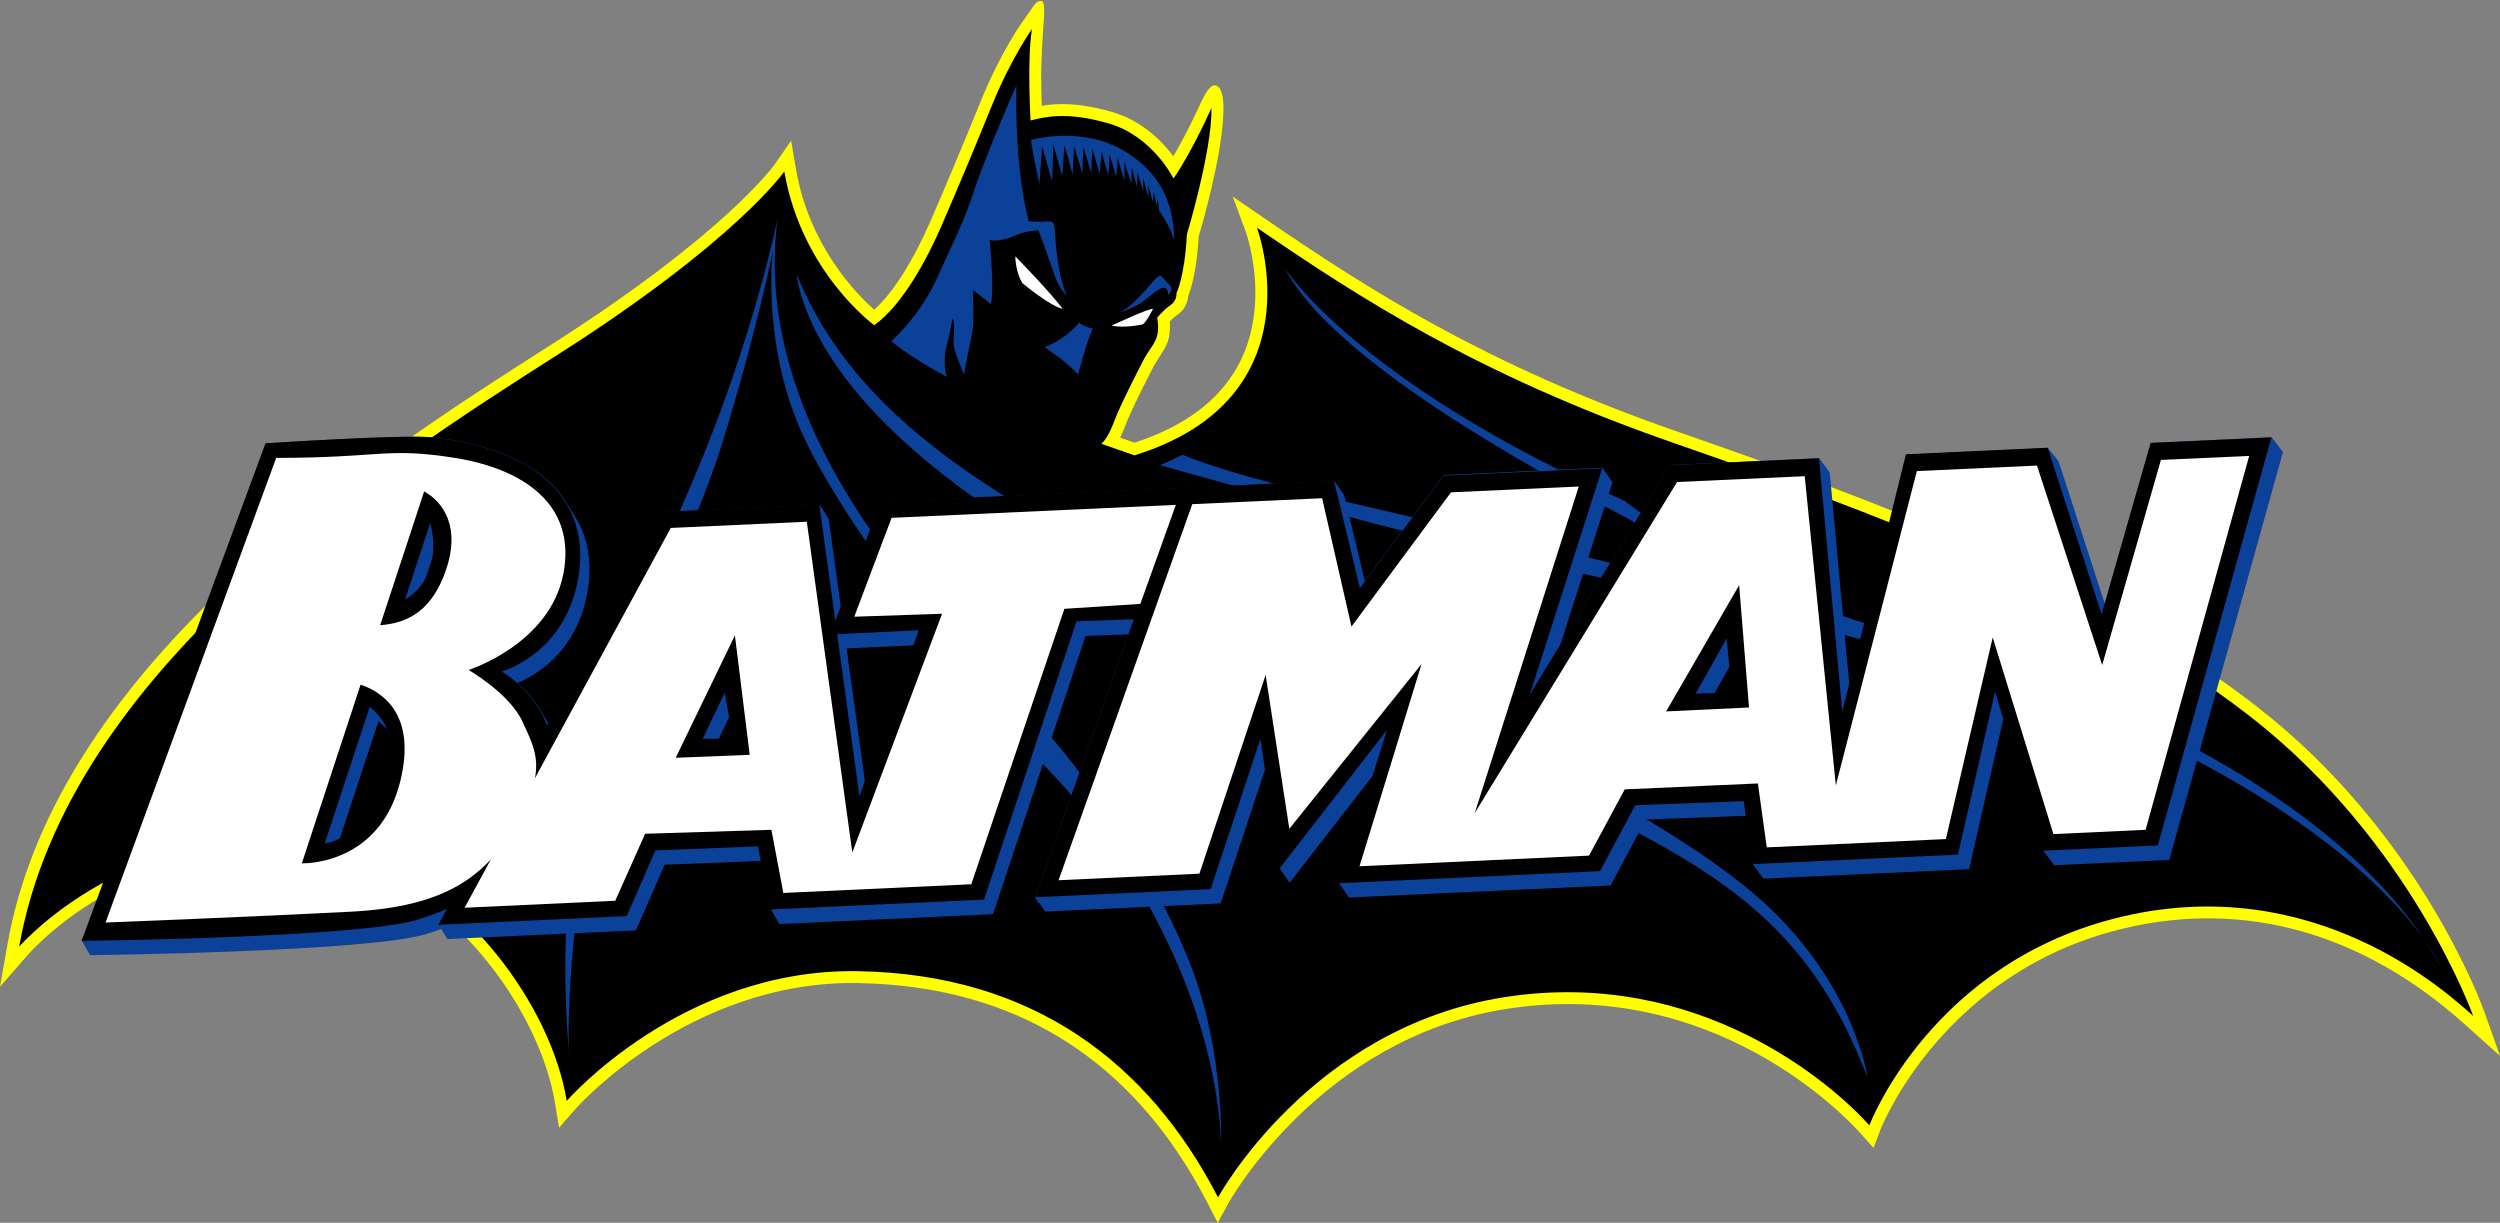 <?xml version="1.0" encoding="utf-8"?>
<!-- Generator: Adobe Illustrator 16.0.3, SVG Export Plug-In . SVG Version: 6.00 Build 0)  -->
<!DOCTYPE svg PUBLIC "-//W3C//DTD SVG 1.1//EN" "http://www.w3.org/Graphics/SVG/1.1/DTD/svg11.dtd">
<svg version="1.1" id="Capa_1" xmlns="http://www.w3.org/2000/svg" xmlns:xlink="http://www.w3.org/1999/xlink" x="0px" y="0px"
	 width="175.748px" height="85.964px" viewBox="0 0 175.748 85.964" enable-background="new 0 0 175.748 85.964"
	 xml:space="preserve">
<rect x="0" y="0" width="175.748" height="85.964" fill="#808080" stroke="none"/>
<g>
	<path fill-rule="evenodd" clip-rule="evenodd" fill="#FFFF00" d="M174.648,71.133c-0.182-0.51-4.569-12.59-15.978-21.451
		c-11.089-8.615-26.266-14.296-40.859-19.377c-13.329-4.641-21.623-9.951-28.976-14.993l-2.171-1.489l0.912,2.471
		c0.011,0.029,0.676,1.875,0.676,4.289c0,1.476-0.248,3.165-1.046,4.783c-1.304,2.644-3.817,4.576-7.455,5.755
		c-0.211-0.073-0.512-0.178-1.013-0.353c0.116-0.227,0.235-0.489,0.355-0.81c0.378-1.008,1.281-2.783,1.766-3.736l0.241-0.475
		l0.419-0.685c0.25-0.37,0.51-0.752,0.639-1.267c0.046-0.187,0.09-0.519,0.09-0.87c0-0.107-0.005-0.217-0.015-0.324
		c0.153-0.159,0.343-0.341,0.519-0.458c0.539-0.359,0.746-0.895,0.78-1.338c0.177-0.435,0.594-1.699,0.735-4.178
		c0.211-0.713,1.625-5.582,1.73-8.578c0.073-1.49-0.224-2.018-0.585-2.05c-0.357-0.033-0.724,0.639-1.006,1.243
		c0,0-0.889,1.989-1.919,3.744c-0.789-1.052-2.203-2.507-4.312-3.114c-2.387-0.688-3.908-0.613-4.937-0.433
		c-0.022-0.584-0.044-1.368-0.044-2.182c0-1.12,0.133-3.101,0.133-3.101c0.11-1.441,0.127-2.021-0.102-2.078
		c-0.267-0.066-0.44,0.147-0.76,0.614c-0.11,0.161-0.593,0.849-0.593,0.849c-0.063,0.086-1.54,2.161-2.922,5.563
		c-1.168,2.875-2.313,5.608-3.5,8.357c-1.238,2.866-2.666,5.113-3.992,6.313c-1.26-1.113-4.576-4.488-5.498-9.866l-0.345-2.014
		l-1.168,1.68c-0.033,0.047-3.46,4.859-15.665,12.635C26.647,31.942,4.058,46.333,0.522,66.405L0,69.366l1.978-2.266
		c0.37-0.424,9.218-10.326,23.335-6.029c6.925,2.107,12.675,10.209,13.701,16.454l0.288,1.754l1.169-1.34
		c0.079-0.09,8.012-9.023,19.817-8.83c11.123,0.183,19.397,5.381,24.595,15.45l0.724,1.404l0.756-1.388
		c0.063-0.116,6.465-11.617,19.551-13.652c14.564-2.267,23.863,7.611,24.875,8.745l0.919,1.028l0.489-1.289
		c0.043-0.111,4.382-11.174,17.235-14.17c8.449-1.969,16.682,0.363,23.809,6.745l2.507,2.245L174.648,71.133L174.648,71.133z"/>
	<path fill-rule="evenodd" clip-rule="evenodd" d="M55.136,12.052c0,0-3.342,4.863-15.904,12.865
		C26.671,32.919,4.791,47,1.347,66.551c0,0,9.375-10.796,24.21-6.281c6.99,2.127,13.169,10.333,14.283,17.12
		c0,0,8.104-9.32,20.462-9.117c12.358,0.203,20.463,6.482,25.325,15.904c0,0,6.483-11.954,20.159-14.081
		c13.675-2.127,23.096,6.18,25.628,9.016c0,0,4.356-11.548,17.829-14.688c13.473-3.14,22.69,5.268,24.616,6.99
		c0,0-4.355-12.257-15.702-21.07c-11.345-8.813-26.946-14.486-40.621-19.247c-13.675-4.761-22.083-10.23-29.174-15.093
		c0,0,4.457,11.954-8.611,16.005l-2.33-0.811c0,0,0.417-0.277,0.888-1.533c0.471-1.256,1.675-3.559,2.042-4.292
		s0.837-1.151,0.995-1.779c0.157-0.628,0-1.256,0-1.256s0.471-0.576,0.942-0.89c0.471-0.314,0.418-0.837,0.418-0.837
		s0.576-1.151,0.733-4.135c0,0,1.78-5.914,1.727-8.897c0,0-1.309,2.983-2.669,4.972c0,0-1.465-2.983-4.553-3.873
		c-3.088-0.89-4.605-0.419-5.495-0.209c0,0-0.262-4.396,0.104-6.438c0,0-1.465,2.041-2.826,5.391s-2.512,6.071-3.507,8.374
		c-0.994,2.303-2.721,5.6-4.763,7.065C61.457,22.86,56.352,19.143,55.136,12.052L55.136,12.052z"/>
	<path fill-rule="evenodd" clip-rule="evenodd" fill="#FFFFFF" d="M74.699,21.709c0,0-0.628-0.916-3.324-3.689
		c0,0,0,1.073,0.498,1.884C71.873,19.903,73.861,21.552,74.699,21.709L74.699,21.709z"/>
	<path fill-rule="evenodd" clip-rule="evenodd" fill="#FFFFFF" d="M78.153,22.887c0,0,2.564-1.204,2.905-1.178
		c0,0-0.445,0.916-0.733,1.099C80.325,22.808,78.99,23.096,78.153,22.887L78.153,22.887z"/>
	<path fill-rule="evenodd" clip-rule="evenodd" fill="#0C419A" d="M75.798,26.315c0,0,0.497-2.015,1.021-3.219
		c0,0-0.681-0.131-0.968-0.418c0,0-0.733,1.046-2.408,1.727C73.442,24.405,74.908,25.373,75.798,26.315L75.798,26.315z"/>
	<path fill-rule="evenodd" clip-rule="evenodd" fill="#0C419A" d="M78.467,22.023c0,0,1.256-0.288,2.067-0.969
		c0.812-0.68,1.23-0.942,1.413-0.785c0.183,0.157,0.209,0.445,0.104,0.524c0,0,0.367-0.288,0.288-0.55s-0.393-0.445-0.523-0.628
		s-0.235-0.393-0.628,0.026C80.796,20.061,79.409,21.866,78.467,22.023L78.467,22.023z"/>
	<path fill-rule="evenodd" clip-rule="evenodd" fill="#0C419A" d="M67.79,26.367c0,0-0.759-1.701-0.759-2.224
		c0-0.524,0.13-1.57-0.079-1.753c0,0-0.104,0.654-0.235,1.229c-0.131,0.576-0.262,0.969-0.288,1.309
		c-0.026,0.34-0.052,1.151,0.157,1.57c0,0-2.225-1.125-3.925-2.512c0,0,2.041-1.806,3.219-4.449
		c1.177-2.643,1.806-3.742,2.538-5.967c0.732-2.224,2.539-6.49,3.036-7.563c0,0-0.209,5.365,0.864,9.552
		c0,0,0.418,0.052,0.994,0.026c0.576-0.026,0.785-0.131,0.837,0.576c0.052,0.706,0.184,3.192,0.837,4.605
		c0,0-0.523-0.393-0.942-1.675c-0.419-1.282-1.047-2.905-1.047-2.905s-0.89,0.053-1.492,0.314c-0.602,0.262-1.387,0.523-1.937,0.366
		c0,0,0.367,3.611,0.079,4.501c0,0-1.021-0.837-1.256-0.968c0,0,0.079,2.015,0,2.669C68.313,23.724,67.737,26.158,67.79,26.367
		L67.79,26.367z"/>
	<path fill-rule="evenodd" clip-rule="evenodd" fill="#0C419A" d="M73.259,10.273l0.687,2.417c0.007-0.002,0.015-0.004,0.022-0.007
		l0.076-2.541l0.628,2.224l0.157-2.172l0.575,2.067l0.105-1.989l0.576,1.91l0.079-1.858l0.549,1.858l0.079-1.727l0.523,1.78
		l0.104-1.597l0.498,1.675l0.079-1.465l0.471,1.57l0.105-1.308l0.471,1.623v-1.335l0.497,1.518l0.026-1.152l0.367,1.387l0.026-1.021
		l0.419,1.334l-0.026-0.994l0.393,1.439l-0.026-0.916l0.34,1.229l0.052-0.732l0.183,0.916l0.104-0.419l0.092,0.837
		c0.765,1.057,1.055,2.039,1.055,2.039c-0.05-1.938-0.489-4.416-3.489-6.236s-6.573-0.792-6.573-0.792
		c0.056,0.632,0.507,2.756,0.582,3.104L73.259,10.273L73.259,10.273z"/>
	<path fill-rule="evenodd" clip-rule="evenodd" fill="#0C419A" d="M90.347,18.883c0,0,5.025,7.955,23.866,16.33
		c0,0,8.061,6.385,19.051,9.211c10.991,2.826,31.298,10.572,38.312,23.552c0,0-2.826-6.804-16.644-14.235
		c-13.817-7.433-22.087-7.642-29.1-10.363c-7.014-2.722-7.014-4.71-12.352-7.432C108.142,33.224,93.592,25.268,90.347,18.883
		L90.347,18.883z"/>
	<path fill-rule="evenodd" clip-rule="evenodd" fill="#0C419A" d="M81.555,32.7c0,0,8.374,2.408,18.632,5.024
		c10.259,2.617,24.494,5.443,32.868,7.223c0,0-12.038-3.559-22.296-5.967s-22.609-4.919-27.634-7.013
		C83.125,31.967,82.078,32.491,81.555,32.7L81.555,32.7z"/>
	<path fill-rule="evenodd" clip-rule="evenodd" fill="#0C419A" d="M131.275,75.722c0,0-0.838-6.176-6.909-11.933
		c-6.071-5.758-19.574-12.353-34.647-19.261C74.646,37.62,60.934,31.444,56.014,19.302c0,0,0.314,5.233,7.641,11.828
		c7.327,6.594,14.654,9.735,33.705,18.946C116.411,59.288,125.832,61.485,131.275,75.722L131.275,75.722z"/>
	<path fill-rule="evenodd" clip-rule="evenodd" fill="#0C419A" d="M54.653,15.429c0,0-1.675,8.374-5.967,18.423
		C44.395,43.9,38.429,55.52,39.999,74.047c0,0-0.418-7.488,2.093-18.842c2.407-10.886,6.28-16.329,8.688-24.075
		s3.559-13.538,3.559-13.538s-0.768,5.862,1.675,12.003s11.305,17.76,18.213,25.087s11.305,17.376,11.619,25.75
		c0,0,0.209-6.489-2.093-12.456S77.159,55.52,73.39,51.228S52.455,32.491,54.653,15.429L54.653,15.429z"/>
	<path fill-rule="evenodd" clip-rule="evenodd" fill="#0C419A" d="M160.467,31.752l0.005-0.012l-0.014,0l0.003-0.013l-0.013,0
		l0.004-0.013l-0.014,0.001l0.004-0.013h-0.013l0.003-0.012l-0.013,0l0.004-0.013l-0.014,0l0.004-0.013l-0.013,0l0.003-0.013
		l-0.014,0l0.004-0.012l-0.013,0l0.004-0.013l-0.014,0l0.004-0.013l-0.013,0.001l0.003-0.013l-0.013,0l0.004-0.013l-0.014,0
		l0.004-0.013l-0.013,0.001l0.003-0.013l-0.014,0l0.005-0.013l-0.013,0l0.003-0.013l-0.014,0.001l0.004-0.013h-0.013l0.004-0.012
		l-0.014,0l0.003-0.013l-0.013,0l0.004-0.013l-0.013,0.001l0.003-0.013l-0.013,0l0.004-0.013l-0.013,0l0.003-0.013l-0.014,0
		l0.004-0.013l-0.013,0.001l0.004-0.013l-0.014,0l0.004-0.013l-0.014,0l0.004-0.012l-0.013,0l0.003-0.013l-0.013,0l0.003-0.013
		l-0.013,0l0.004-0.013l-0.013,0.001l0.003-0.013l-0.013,0l0.004-0.013l-0.014,0l0.004-0.013l-0.014,0l0.005-0.013l-0.015,0.001
		l0.005-0.013l-0.014,0l0.003-0.013l-0.013,0.001l0.004-0.013l-0.013,0l0.003-0.013l-0.013,0.001l0.004-0.013l-0.014,0l0.004-0.013
		l-0.013,0.001l0.003-0.013l-0.014,0l0.005-0.013l-0.014,0.001l0.004-0.013l-0.014,0l0.004-0.013l-0.013,0.001l0.003-0.013l-0.013,0
		l0.003-0.013l-0.013,0l0.004-0.013l-0.013,0.001l0.003-0.013l-0.013,0l0.004-0.013l-0.013,0l0.003-0.013l-0.014,0.001l0.004-0.013
		l-0.013,0l0.004-0.012l-0.014,0l0.004-0.013l-0.014,0l0.004-0.012l-0.013,0l0.003-0.013l-0.013,0l0.003-0.013l-0.013,0.001
		l0.004-0.013l-0.014,0l0.004-0.013l-0.013,0.001l0.004-0.013l-0.014,0l0.004-0.013l-0.014,0l0.004-0.012l-0.014,0l0.004-0.013
		l-0.013,0l0.003-0.013l-0.013,0l0.004-0.013l-0.013,0.001l0.003-0.013l-0.013,0l0.004-0.013l-0.014,0l0.004-0.012l-0.014,0
		l0.004-0.013l-0.013,0l0.004-0.013l-0.014,0l0.003-0.013l-0.013,0.001l0.004-0.013l-0.014,0.001l0.004-0.013l-0.013,0l0.003-0.013
		l-0.013,0l0.004-0.013l-0.013,0.001l0.003-0.013l-0.014,0l0.005-0.013l-0.014,0l0.004-0.013l-0.014,0l0.004-0.013l-0.014,0.001
		l0.004-0.013l-0.013,0l0.003-0.013l-8.488,0.393l-3.246,11.329l-3.245-10.017h-0.005l-0.004-0.012l-0.005,0l-0.004-0.013l-0.006,0
		l-0.005-0.012h-0.005l-0.004-0.012l-0.005,0l-0.004-0.013l-0.005,0l-0.004-0.012h-0.006l-0.004-0.013l-0.005,0l-0.004-0.012h-0.006
		l-0.004-0.012l-0.005,0l-0.005-0.012h-0.005l-0.004-0.012l-0.005,0l-0.004-0.012h-0.005l-0.004-0.012h-0.005l-0.004-0.012h-0.006
		l-0.005-0.012l-0.004,0l-0.005-0.013l-0.005,0l-0.004-0.012l-0.006,0l-0.004-0.013l-0.005,0l-0.004-0.012h-0.005l-0.005-0.012
		h-0.005l-0.004-0.012h-0.006l-0.004-0.012l-0.005,0l-0.004-0.012h-0.005l-0.004-0.012l-0.006,0l-0.004-0.012h-0.005l-0.005-0.012
		h-0.004l-0.005-0.012h-0.005l-0.004-0.012l-0.006,0l-0.004-0.013l-0.005,0l-0.004-0.012h-0.005l-0.004-0.012l-0.005,0l-0.005-0.013
		l-0.005,0l-0.005-0.012h-0.005l-0.004-0.012h-0.005l-0.004-0.012l-0.006,0l-0.004-0.013l-0.005,0l-0.004-0.012h-0.005l-0.004-0.012
		l-0.006,0l-0.004-0.012h-0.006l-0.004-0.012h-0.005l-0.004-0.012h-0.005l-0.004-0.012l-0.005,0l-0.004-0.013l-0.006,0l-0.004-0.012
		h-0.005l-0.005-0.012l-0.005,0l-0.004-0.012h-0.006l-0.004-0.012h-0.005L144.29,31.9h-0.005l-0.004-0.012l-0.005,0l-0.005-0.012
		h-0.005l-0.005-0.012h-0.005l-0.004-0.012h-0.005l-0.004-0.012h-0.005l-0.004-0.012h-0.006l-0.004-0.012h-0.005l-0.004-0.012
		l-0.005,0l-0.005-0.013l-0.005,0l-0.004-0.012l-0.006,0l-0.004-0.013l-0.005,0l-0.004-0.012h-0.005l-0.004-0.012h-0.006
		l-0.004-0.012l-0.005,0l-0.005-0.013l-0.005,0l-0.004-0.012l-0.005,0l-0.004-0.013h-0.006l-0.004-0.012h-0.005l-0.004-0.012h-0.005
		l-0.004-0.012h-0.006l-0.004-0.012l-0.006,0l-0.004-0.013l-0.005,0l-0.004-0.012h-0.005l-0.004-0.012l-0.006,0l-0.004-0.012h-0.005
		l-0.005-0.012h-0.005l-0.004-0.012l-0.005,0l-0.004-0.013l-0.006,0l-0.004-0.012h-0.005l-0.004-0.012l-0.005,0l-0.004-0.013H144
		l-0.005-0.012h-0.005l-0.004-0.012l-9.967,0.46l-4.009,16.222l-1.379-14.962l-0.007,0.001l-0.002-0.013l-0.007,0l-0.002-0.013
		l-0.008,0l-0.001-0.012h-0.008l-0.002-0.012h-0.007l-0.001-0.012l-0.008,0l-0.001-0.013l-0.009,0v-0.012l-0.009,0l-0.001-0.013
		l-0.008,0l-0.001-0.013l-0.008,0l-0.001-0.012h-0.008l-0.001-0.012l-0.008,0l-0.002-0.013l-0.008,0l-0.001-0.013l-0.007,0.001
		l-0.002-0.013l-0.007,0l-0.002-0.013l-0.008,0l-0.001-0.013l-0.008,0l-0.001-0.012h-0.008l-0.002-0.012l-0.007,0l-0.002-0.013
		l-0.007,0l-0.001-0.013l-0.009,0.001l-0.001-0.013l-0.008,0l-0.001-0.013l-0.008,0l-0.001-0.012h-0.008l-0.001-0.012l-0.009,0
		l-0.001-0.013l-0.008,0l-0.001-0.013l-0.007,0.001l-0.002-0.013l-0.008,0l-0.001-0.013l-0.008,0l-0.001-0.013l-0.008,0
		l-0.001-0.012h-0.008l-0.002-0.012l-0.007,0l-0.002-0.013l-0.008,0l-0.001-0.013l-0.008,0.001l-0.001-0.013l-0.008,0l-0.002-0.013
		l-0.007,0l-0.001-0.012h-0.008l-0.002-0.012l-0.007,0l-0.001-0.013l-0.009,0l-0.001-0.013l-0.008,0l-0.001-0.013l-0.008,0
		l-0.001-0.012l-0.008,0l-0.001-0.013l-0.009,0v-0.013l-0.009,0l-0.001-0.012h-0.007l-0.002-0.012l-0.007,0l-0.002-0.013l-0.008,0
		l-0.001-0.013l-0.008,0.001l-0.002-0.013l-0.007,0l-0.002-0.013l-0.007,0l-0.002-0.012h-0.007l-0.002-0.012l-0.008,0l-0.001-0.013
		l-0.008,0l-0.001-0.013l-0.008,0l-0.001-0.013l-0.008,0.001l-0.001-0.013l-0.009,0v-0.013l-0.009,0v-0.012h-0.009l-0.001-0.012
		l-0.008,0l-0.001-0.013l-0.008,0l-0.001-0.013l-0.008,0.001l-0.001-0.013h-0.008l-0.002-0.012l-0.007,0l-0.002-0.012h-0.007
		l-0.002-0.012h-0.007l-0.002-0.012l-0.008,0l-0.002-0.013l-0.007,0l-0.002-0.013l-0.007,0l-0.002-0.012l-0.007,0l-0.001-0.013
		l-0.009,0l-0.001-0.012h-0.008l-0.001-0.012l-0.008,0l-0.001-0.013l-0.008,0l-0.001-0.013l-0.009,0v-0.012l-0.009,0l-0.001-0.013
		l-0.008,0l-0.001-0.012h-0.007l-0.002-0.012h-0.007l-0.002-0.012l-0.008,0l-0.001-0.013l-0.008,0l-0.002-0.013l-0.007,0
		l-0.002-0.013l-10.491,0.485l-7.71,12.637l3.67-11.44l-0.013,0l0.004-0.013l-0.013,0l0.004-0.013l-0.013,0.001l0.004-0.013
		l-0.013,0.001l0.005-0.013l-0.014,0l0.004-0.012l-0.012,0l0.004-0.013l-0.014,0l0.005-0.013l-0.014,0l0.005-0.012l-0.013,0
		l0.004-0.013l-0.013,0l0.004-0.013l-0.014,0.001l0.005-0.013l-0.013,0.001l0.004-0.013l-0.013,0l0.004-0.013l-0.013,0.001
		l0.004-0.013l-0.013,0l0.004-0.013l-0.013,0l0.004-0.013l-0.012,0.001l0.004-0.013l-0.013,0.001l0.004-0.013l-0.014,0l0.004-0.013
		l-0.012,0l0.004-0.012l-0.013,0l0.004-0.013l-0.014,0l0.005-0.013l-0.013,0.001l0.004-0.013l-0.013,0.001l0.004-0.013l-0.013,0.001
		l0.005-0.013l-0.014,0l0.005-0.013l-0.014,0l0.004-0.012l-0.012,0l0.004-0.013l-0.014,0l0.005-0.013l-0.014,0l0.005-0.013
		l-0.013,0.001l0.004-0.013l-0.013,0l0.004-0.013l-0.013,0l0.004-0.013l-0.013,0.001l0.004-0.013l-0.013,0l0.004-0.013l-0.013,0
		l0.005-0.013l-0.014,0.001l0.005-0.013l-0.014,0.001l0.004-0.013l-0.012,0l0.004-0.013l-0.014,0l0.005-0.012l-0.014,0l0.005-0.013
		l-0.013,0l0.004-0.013l-0.013,0.001l0.004-0.013l-0.013,0l0.005-0.012l-0.014,0l0.004-0.013l-0.013,0l0.004-0.013l-0.012,0
		l0.004-0.012l-0.014,0l0.005-0.013l-0.014,0l0.004-0.013l-0.012,0l0.004-0.013l-0.013,0.001l0.004-0.013l-0.013,0.001l0.004-0.013
		l-0.013,0l0.004-0.013l-0.013,0.001l0.004-0.013l-0.012,0l0.004-0.013l-0.014,0l0.004-0.013l-0.013,0l0.004-0.013l-0.013,0
		l0.005-0.012l-0.013,0l0.004-0.013l-0.013,0l0.004-0.013l-0.013,0.001l0.004-0.013l-0.014,0l0.005-0.013l-0.013,0l0.004-0.013
		l-0.013,0l0.004-0.013l-0.013,0.001l0.004-0.013l-0.013,0l0.005-0.013l-0.014,0l0.004-0.012l-0.013,0l0.004-0.013l-0.012,0
		l0.004-0.013l-0.014,0l0.005-0.013l-0.013,0l0.004-0.013l-0.013,0.001l0.004-0.013l-0.013,0l0.004-0.013l-0.013,0.001l0.004-0.013
		l-0.013,0l0.004-0.013l-0.013,0l0.004-0.013l-0.012,0l0.004-0.013l-0.014,0l0.004-0.012l-0.012,0l0.004-0.013l-0.013,0l0.004-0.012
		l-0.013,0l0.004-0.013l-11.156,0.516l-5.545,7.454L94.493,34.8h-0.006l-0.002-0.012l-0.006,0l-0.003-0.013h-0.006l-0.003-0.012
		h-0.005l-0.003-0.012h-0.005l-0.004-0.012h-0.005l-0.003-0.012h-0.006l-0.003-0.013h-0.006l-0.002-0.012l-0.007,0l-0.002-0.013
		l-0.006,0l-0.003-0.012h-0.005L94.4,34.667h-0.004l-0.004-0.012l-0.005,0l-0.003-0.013l-0.006,0l-0.003-0.012l-0.006,0
		l-0.003-0.013l-0.005,0l-0.003-0.012h-0.005l-0.004-0.012h-0.005l-0.003-0.012h-0.006l-0.003-0.012l-0.005,0l-0.003-0.013l-0.005,0
		l-0.004-0.012l-0.006,0l-0.002-0.013l-0.006,0l-0.003-0.012h-0.006l-0.003-0.012h-0.005l-0.003-0.012l-0.006,0l-0.003-0.013
		l-0.006,0l-0.003-0.012h-0.005l-0.003-0.012l-0.005,0L94.25,34.45l-0.006,0l-0.002-0.012h-0.006l-0.003-0.012h-0.005l-0.004-0.012
		H94.22l-0.003-0.012l-0.006,0l-0.002-0.012h-0.006L94.2,34.377l-0.006,0l-0.003-0.013l-0.005,0l-0.003-0.012h-0.005l-0.004-0.012
		H94.17l-0.003-0.012l-0.006,0l-0.003-0.013l-0.005,0l-0.003-0.012l-0.007,0l-0.002-0.013l-0.006,0l-0.002-0.012h-0.006
		l-0.003-0.012h-0.006l-0.003-0.012h-0.005l-0.003-0.012l-0.006,0L94.1,34.232l-0.006,0l-0.003-0.012l-0.005,0l-0.003-0.013
		l-0.005,0l-0.004-0.012h-0.006l-0.002-0.012h-0.006l-0.003-0.012l-0.005,0l-0.004-0.013l-0.005,0l-0.003-0.012h-0.006l-0.002-0.012
		l-0.006,0l-0.003-0.012h-0.006l-0.003-0.012h-0.005L94.008,34.1h-0.006l-0.003-0.012h-0.005l-0.004-0.012l-0.005,0l-0.003-0.012
		h-0.005l-0.004-0.012l-0.005,0l-0.003-0.012H93.96l-0.003-0.012h-0.005l-0.004-0.012l-0.005,0l-0.003-0.013l-0.006,0l-0.002-0.012
		h-0.006l-0.003-0.012h-0.006l-0.002-0.012l-0.006,0l-0.003-0.012h-0.005l-0.004-0.012h-0.005l-0.003-0.012h-0.006l-0.003-0.012
		l-0.005,0l-0.004-0.012h-0.005l-0.003-0.012l-0.006,0l-0.002-0.012h-0.006l-0.003-0.012h-0.005l-0.004-0.012h-0.005l-0.003-0.012
		h-0.006l-0.003-0.012l-0.006,0l-0.003-0.013l-31.866,1.474l-2.829,7.418l-0.86-6.241l-0.006,0l-0.002-0.012h-0.006l-0.002-0.012
		h-0.006l-0.001-0.012H58.23l-0.002-0.012l-0.006,0l-0.001-0.012h-0.006l-0.001-0.012l-0.006,0l-0.002-0.013h-0.006l-0.001-0.012
		h-0.006l-0.002-0.012h-0.005l-0.002-0.012l-0.006,0l-0.001-0.013l-0.006,0l-0.002-0.012h-0.006l-0.002-0.012h-0.006l-0.002-0.012
		h-0.006l-0.002-0.013l-0.006,0l-0.001-0.012h-0.006l-0.001-0.012l-0.006,0l-0.001-0.013l-0.006,0l-0.001-0.012h-0.006l-0.001-0.012
		h-0.006l-0.001-0.012l-0.006,0l-0.002-0.012h-0.006l-0.001-0.012l-0.006,0l-0.001-0.013l-0.006,0l-0.001-0.012H58.06l-0.002-0.012
		h-0.006l-0.001-0.012h-0.006l-0.001-0.012h-0.006l-0.001-0.012h-0.006l-0.002-0.012h-0.006l-0.001-0.012l-0.006,0l-0.001-0.012
		h-0.007l-0.001-0.012h-0.006l-0.002-0.012l-0.006,0l-0.001-0.013l-0.006,0l-0.002-0.012l-0.006,0l-0.001-0.013l-0.006,0
		l-0.002-0.012h-0.006l-0.001-0.012h-0.006l-0.002-0.012h-0.006l-0.001-0.012h-0.006l-0.002-0.012h-0.006l-0.002-0.012H57.92
		l-0.002-0.012l-0.006,0l-0.001-0.012h-0.006l-0.001-0.012h-0.006l-0.001-0.012h-0.006l-0.002-0.012h-0.006l-0.001-0.012h-0.006
		l-0.001-0.012l-0.006,0l-0.001-0.013l-0.006,0l-0.001-0.012H57.85l-0.002-0.012h-0.006l-0.001-0.012h-0.007l-0.001-0.012l-0.006,0
		l-0.001-0.012h-0.006l-0.001-0.012l-0.006,0l-0.001-0.013l-0.006,0l-0.001-0.012h-0.006l-0.001-0.012h-0.006l-0.001-0.012l-0.006,0
		l-0.002-0.013l-0.006,0l-0.002-0.012l-0.006,0l-0.001-0.013l-0.006,0l-0.002-0.013l-0.006,0l-0.001-0.012h-0.006l-0.001-0.012
		h-0.006l-0.001-0.012h-0.006l-0.002-0.012l-0.006,0l-0.001-0.012H57.71l-0.001-0.012l-0.006,0l-0.001-0.012h-0.006l-0.001-0.012
		h-0.006l-0.001-0.012h-0.006l-0.002-0.012l-0.006,0l-0.001-0.012h-0.006l-0.002-0.012h-0.006l-0.001-0.012l-0.006,0l-0.001-0.012
		H57.64l-0.001-0.012h-0.006l-0.001-0.012l-10.956,0.507l-8.113,14.886c-0.011-0.018-0.021-0.036-0.031-0.054
		c-0.003-0.005-0.007-0.011-0.01-0.016c-0.001-0.003-0.003-0.006-0.005-0.008c-0.003-0.006-0.007-0.012-0.01-0.017
		c-0.001-0.003-0.003-0.005-0.004-0.008c-0.003-0.005-0.006-0.01-0.01-0.015c-0.002-0.005-0.005-0.008-0.007-0.012
		c-0.002-0.004-0.005-0.009-0.007-0.014c-0.002-0.002-0.004-0.005-0.005-0.008c-0.003-0.005-0.006-0.01-0.009-0.015
		c-0.002-0.003-0.005-0.007-0.007-0.011c-0.003-0.005-0.006-0.009-0.009-0.014c-0.002-0.003-0.004-0.007-0.006-0.01
		c-0.002-0.005-0.005-0.01-0.008-0.015c-0.002-0.003-0.005-0.008-0.007-0.012s-0.005-0.008-0.007-0.013
		c-0.002-0.003-0.004-0.007-0.007-0.01c-0.003-0.005-0.006-0.011-0.009-0.015c-0.002-0.003-0.004-0.006-0.005-0.009
		c-0.003-0.005-0.006-0.01-0.009-0.016c-0.002-0.003-0.005-0.007-0.007-0.011c-0.002-0.004-0.004-0.007-0.007-0.011
		c-0.002-0.005-0.005-0.009-0.008-0.013c-0.003-0.005-0.005-0.009-0.008-0.013s-0.004-0.008-0.006-0.011
		c-0.003-0.005-0.006-0.009-0.008-0.013c-0.002-0.005-0.005-0.009-0.008-0.013c-0.002-0.004-0.004-0.008-0.006-0.011
		c-0.003-0.005-0.006-0.01-0.009-0.016c-0.001-0.002-0.003-0.005-0.004-0.007c-0.004-0.005-0.007-0.011-0.01-0.017
		c-0.002-0.003-0.004-0.006-0.006-0.009c-0.003-0.006-0.006-0.01-0.009-0.015c-0.002-0.004-0.004-0.007-0.006-0.011
		c-0.003-0.004-0.006-0.009-0.009-0.014c-0.001-0.003-0.004-0.006-0.005-0.008c-0.003-0.006-0.007-0.012-0.01-0.017
		c-0.002-0.003-0.004-0.007-0.005-0.009c-0.003-0.005-0.006-0.009-0.008-0.014c-0.002-0.004-0.005-0.008-0.007-0.011
		c-0.003-0.005-0.005-0.01-0.008-0.014c-0.002-0.004-0.004-0.007-0.007-0.012c-0.002-0.004-0.005-0.008-0.008-0.012
		c-0.002-0.005-0.005-0.009-0.008-0.013c-0.002-0.004-0.004-0.008-0.006-0.011c-0.003-0.005-0.006-0.01-0.009-0.015
		c-0.002-0.004-0.004-0.007-0.006-0.01c-0.003-0.004-0.005-0.009-0.008-0.014c-0.002-0.003-0.004-0.006-0.007-0.01
		c-0.002-0.005-0.005-0.01-0.008-0.014c-0.002-0.004-0.005-0.008-0.007-0.013c-0.002-0.004-0.005-0.008-0.008-0.012
		c-0.002-0.004-0.004-0.007-0.006-0.011c-0.003-0.005-0.006-0.009-0.009-0.014c-0.002-0.004-0.005-0.008-0.007-0.012
		s-0.005-0.008-0.008-0.013c-0.002-0.004-0.005-0.007-0.007-0.011c-0.002-0.004-0.004-0.008-0.007-0.012
		c-0.003-0.004-0.006-0.009-0.009-0.014c-0.002-0.004-0.004-0.007-0.006-0.01c-0.003-0.005-0.006-0.01-0.009-0.014
		c-0.002-0.005-0.005-0.008-0.007-0.012c-0.002-0.004-0.005-0.008-0.007-0.011c-0.003-0.005-0.006-0.01-0.009-0.014
		c-0.002-0.004-0.004-0.008-0.007-0.012c-0.002-0.005-0.005-0.009-0.008-0.014c-0.002-0.003-0.004-0.006-0.006-0.009
		c-0.003-0.006-0.006-0.01-0.009-0.015c-0.002-0.003-0.004-0.007-0.006-0.011c-0.003-0.004-0.005-0.008-0.008-0.013
		c-0.002-0.004-0.004-0.008-0.007-0.012c-0.003-0.005-0.006-0.009-0.009-0.014c-0.002-0.004-0.005-0.008-0.007-0.012
		c-0.002-0.003-0.004-0.007-0.006-0.01c-0.003-0.005-0.006-0.009-0.009-0.014c-0.002-0.004-0.004-0.007-0.006-0.011
		c-0.002-0.005-0.005-0.009-0.009-0.014c-0.002-0.004-0.004-0.008-0.007-0.012s-0.005-0.008-0.008-0.013
		c-0.002-0.003-0.004-0.007-0.007-0.011s-0.005-0.009-0.008-0.014c-0.478-0.787-1.056-1.396-1.549-1.83
		c1.215-0.503,4.336-2.218,4.96-6.748c0.268-1.946-0.084-3.6-0.936-4.96c-0.003-0.004-0.005-0.008-0.008-0.013
		c-0.002-0.003-0.004-0.006-0.006-0.01c-0.002-0.004-0.005-0.009-0.008-0.014c-0.002-0.004-0.004-0.007-0.007-0.011
		s-0.005-0.008-0.008-0.012c-0.002-0.004-0.005-0.008-0.008-0.013c-0.003-0.004-0.005-0.009-0.008-0.013
		c-0.002-0.003-0.004-0.007-0.006-0.01c-0.003-0.004-0.005-0.009-0.008-0.013c-0.002-0.004-0.005-0.008-0.008-0.013
		c-0.002-0.004-0.005-0.007-0.007-0.011c-0.003-0.004-0.006-0.009-0.009-0.014c-0.001-0.003-0.003-0.006-0.006-0.009
		c-0.003-0.005-0.006-0.01-0.009-0.015c-0.002-0.003-0.004-0.006-0.006-0.01c-0.003-0.005-0.006-0.01-0.01-0.016
		c-0.002-0.003-0.004-0.006-0.005-0.009c-0.003-0.004-0.005-0.009-0.008-0.013c-0.002-0.004-0.005-0.007-0.007-0.011
		c-0.002-0.004-0.005-0.008-0.008-0.013c-0.003-0.004-0.005-0.008-0.008-0.012c-0.002-0.004-0.005-0.008-0.007-0.012
		c-0.002-0.004-0.005-0.008-0.007-0.012c-0.002-0.003-0.004-0.007-0.007-0.01c-0.003-0.005-0.006-0.01-0.009-0.016
		c-0.002-0.003-0.003-0.006-0.006-0.009c-0.003-0.004-0.006-0.01-0.009-0.014c-0.002-0.003-0.004-0.007-0.006-0.01
		c-0.003-0.005-0.006-0.01-0.009-0.015c-0.002-0.003-0.004-0.007-0.006-0.011c-0.002-0.004-0.005-0.008-0.008-0.013
		c-0.002-0.003-0.005-0.007-0.007-0.011c-0.002-0.004-0.005-0.008-0.007-0.012c-0.003-0.004-0.005-0.009-0.008-0.013
		c-0.002-0.004-0.005-0.008-0.007-0.012c-0.003-0.004-0.005-0.009-0.008-0.013c-0.002-0.003-0.004-0.007-0.006-0.01
		c-0.003-0.005-0.006-0.01-0.009-0.014c-0.002-0.003-0.004-0.007-0.006-0.01c-0.002-0.005-0.005-0.009-0.008-0.014
		c-0.002-0.004-0.004-0.008-0.007-0.011c-0.002-0.005-0.005-0.009-0.008-0.014c-0.002-0.003-0.004-0.007-0.006-0.01
		c-0.003-0.004-0.005-0.009-0.008-0.013c-0.003-0.004-0.005-0.009-0.008-0.013c-0.002-0.004-0.004-0.007-0.007-0.011
		c-0.002-0.004-0.005-0.008-0.007-0.013s-0.005-0.008-0.008-0.012c-0.002-0.004-0.005-0.008-0.007-0.012
		c-0.002-0.003-0.005-0.008-0.007-0.011c-0.002-0.004-0.004-0.008-0.007-0.012c-0.002-0.005-0.005-0.009-0.008-0.013
		c-0.003-0.004-0.005-0.009-0.008-0.013c-0.002-0.004-0.004-0.007-0.007-0.011c-0.002-0.004-0.005-0.008-0.007-0.012
		s-0.005-0.008-0.007-0.012s-0.005-0.009-0.008-0.013s-0.004-0.007-0.007-0.011c-0.002-0.005-0.005-0.009-0.008-0.013
		c-0.003-0.004-0.005-0.008-0.008-0.013c-0.002-0.003-0.004-0.007-0.006-0.01c-0.003-0.004-0.006-0.009-0.009-0.014
		c-0.002-0.004-0.005-0.007-0.007-0.011c-0.002-0.003-0.004-0.007-0.006-0.011c-0.003-0.005-0.006-0.009-0.009-0.014
		c-0.002-0.003-0.005-0.007-0.007-0.011c-0.002-0.003-0.004-0.007-0.007-0.011c-0.002-0.004-0.005-0.009-0.008-0.014
		c-0.002-0.003-0.004-0.007-0.007-0.011c-0.002-0.003-0.005-0.007-0.007-0.011c-0.003-0.004-0.006-0.009-0.008-0.013
		c-0.002-0.004-0.005-0.008-0.007-0.012s-0.005-0.008-0.007-0.011c-0.003-0.004-0.005-0.008-0.007-0.013
		c-0.003-0.004-0.006-0.009-0.009-0.013c-0.002-0.003-0.004-0.007-0.006-0.01c-0.002-0.004-0.005-0.008-0.008-0.013
		c-0.003-0.004-0.005-0.008-0.008-0.012s-0.004-0.008-0.007-0.011c-0.002-0.005-0.005-0.009-0.008-0.014
		c-1.617-2.599-5.049-4.132-9.458-4.589c-2.049-0.212-11.657,0.424-11.657,0.424L5.769,66.17c0,0,0.005,0,0.011,0l-0.004,0.012
		c0,0,0.005,0,0.011,0l-0.004,0.012c0,0,0.005,0,0.011,0l-0.004,0.013c0,0,0.005,0,0.012,0l-0.005,0.012c0,0,0.005,0,0.012,0
		L5.803,66.23c0,0,0.005,0,0.011-0.001L5.81,66.242c0,0,0.005,0,0.012,0l-0.004,0.012c0,0,0.005,0,0.011,0l-0.004,0.013
		c0,0,0.005,0,0.011-0.001l-0.004,0.013c0,0,0.005,0,0.011,0L5.837,66.29c0,0,0.005,0,0.011,0l-0.004,0.013c0,0,0.005,0,0.011,0
		l-0.004,0.012c0,0,0.005,0,0.012,0l-0.005,0.012c0,0,0.005,0,0.012,0l-0.005,0.012c0,0,0.005,0,0.012,0l-0.004,0.013
		c0,0,0.005,0,0.011,0l-0.004,0.013c0,0,0.005,0,0.011-0.001l-0.004,0.013c0,0,0.005,0,0.012-0.001l-0.005,0.013
		c0,0,0.005,0,0.011,0l-0.004,0.013c0,0,0.005,0,0.011,0l-0.004,0.012c0,0,0.005,0,0.011,0l-0.004,0.012c0,0,0.005,0,0.012,0
		L5.92,66.435c0,0,0.006,0,0.012,0l-0.005,0.013c0,0,0.005,0,0.012,0l-0.005,0.012c0,0,0.005,0,0.012,0l-0.004,0.013
		c0,0,0.005,0,0.011-0.001l-0.004,0.013c0,0,0.005,0,0.012,0l-0.005,0.012c0,0,0.005,0,0.011,0l-0.004,0.013c0,0,0.005,0,0.011,0
		L5.968,66.52c0,0,0.005,0,0.011,0l-0.004,0.012c0,0,0.005,0,0.011,0l-0.004,0.013c0,0,0.005,0,0.012,0l-0.004,0.012
		c0,0,0.005,0,0.011,0l-0.004,0.013c0,0,0.005,0,0.011-0.001L6.003,66.58c0,0,0.005,0,0.011,0L6.01,66.592c0,0,0.005,0,0.011,0
		l-0.004,0.013c0,0,0.005,0,0.012-0.001l-0.005,0.013c0,0,0.005,0,0.012-0.001L6.03,66.628c0,0,0.005,0,0.012,0l-0.005,0.013
		c0,0,0.005,0,0.012,0l-0.004,0.012c0,0,0.005,0,0.011,0l-0.004,0.012c0,0,0.005,0,0.011,0l-0.004,0.012c0,0,0.005,0,0.011,0
		l-0.004,0.013c0,0,0.005,0,0.011,0L6.072,66.7c0,0,0.005,0,0.011,0l-0.004,0.013c0,0,0.005,0,0.011-0.001l-0.004,0.013
		c0,0,0.005,0,0.012,0l-0.004,0.012c0,0,0.005,0,0.011,0l-0.005,0.013c0,0,0.005,0,0.012-0.001l-0.004,0.013c0,0,0.005,0,0.011,0
		l-0.004,0.012c0,0,0.005,0,0.011,0L6.12,66.785c0,0,0.005,0,0.011,0l-0.004,0.012c0,0,0.005,0,0.012,0l-0.005,0.012
		c0,0,0.005,0,0.012,0l-0.005,0.013c0,0,0.005,0,0.011,0l-0.004,0.012c0,0,0.005,0,0.011,0l-0.004,0.013c0,0,0.005,0,0.012-0.001
		l-0.004,0.013c0,0,0.005,0,0.011-0.001l-0.005,0.013c0,0,0.006,0,0.012,0l-0.004,0.013c0,0,0.005,0,0.011,0l-0.004,0.012
		c0,0,0.005,0,0.011,0l-0.004,0.012c0,0,0.005,0,0.012,0l-0.005,0.013c0,0,0.005,0,0.012,0L6.203,66.93c0,0,0.005,0,0.012,0
		L6.21,66.941c0,0,0.005,0,0.011,0l-0.004,0.013c0,0,0.005,0,0.011-0.001l-0.004,0.013c0,0,0.005,0,0.012,0L6.23,66.978
		c0,0,0.005,0,0.011,0L6.237,66.99c0,0,0.005,0,0.012,0l-0.004,0.012c0,0,0.005,0,0.011,0l-0.004,0.012c0,0,0.005,0,0.011,0
		l-0.004,0.013c0,0,0.005,0,0.012,0l-0.005,0.012c0,0,0.005,0,0.012,0L6.271,67.05c0,0,0.005,0,0.012,0l-0.004,0.013
		c0,0,0.005,0,0.011,0l-0.004,0.012c0,0,0.005,0,0.011,0l-0.004,0.013c0,0,0.005,0,0.012-0.001l-0.005,0.013
		c0,0,0.005,0,0.011-0.001L6.306,67.11c0,0,0.005,0,0.012,0l-0.004,0.013c0,0,0.005,0,0.011,0L6.32,67.135c0,0,0.005,0,0.012-0.001
		l-0.004,0.013c0,0,19.455-0.212,23.628-1.483c0.363-0.11,0.717-0.231,1.066-0.359h0.002l-0.007,0.014l0.014-0.001l-0.007,0.013
		h0.015l-0.007,0.012l0.014-0.001l-0.007,0.014l0.014-0.001l-0.007,0.013l0.014-0.001l-0.007,0.013h0.014l-0.007,0.012h0.014
		l-0.007,0.013l0.015-0.001l-0.007,0.013l0.014-0.001l-0.007,0.014l0.014-0.001l-0.007,0.013l0.014-0.001l-0.007,0.013l0.014-0.001
		l-0.007,0.014l0.014-0.001l-0.007,0.013h0.014l-0.007,0.012h0.014l-0.007,0.013l0.014-0.001l-0.007,0.013l0.014-0.001l-0.007,0.013
		h0.014l-0.007,0.012h0.014l-0.007,0.013l0.014-0.001l-0.007,0.014l0.015-0.001l-0.007,0.013l0.014-0.001l-0.007,0.013l0.014-0.001
		l-0.007,0.014l0.014-0.001l-0.007,0.013l0.014-0.001L31.2,65.618h0.014l-0.007,0.012h0.014l-0.007,0.013l0.015-0.001l-0.007,0.014
		l0.014-0.001l-0.007,0.013l0.014-0.001l-0.007,0.013l0.014-0.001l-0.007,0.013l0.014-0.001l-0.007,0.014l0.015-0.001l-0.007,0.013
		h0.014l-0.007,0.012h0.014l-0.007,0.013l0.014-0.001l-0.007,0.013l0.014-0.001l-0.007,0.014l0.015-0.001l-0.007,0.013l0.015-0.001
		l-0.007,0.013l0.015-0.001L31.31,65.8l0.015-0.001l-0.007,0.013h0.014l-0.007,0.012l0.014-0.001l-0.007,0.014l0.014-0.001
		l-0.007,0.013l0.014-0.001l-0.007,0.013h0.014l-0.007,0.012h0.014l-0.007,0.013l0.014-0.001l-0.007,0.013h0.014l-0.007,0.013
		l0.014-0.001l-0.007,0.013l0.014-0.001l-0.007,0.013h0.015l-0.007,0.013l0.014-0.001l-0.007,0.014l0.014-0.001l-0.007,0.012h0.014
		L31.42,65.98l0.014-0.001l-0.007,0.013h0.014l-0.007,0.013l0.014-0.001l-0.007,0.012l13.263-0.61l2.019-4.617l6.794-0.266
		l0.697,3.438h0.005l0.003,0.013h0.005l0.002,0.012h0.005l0.002,0.013l0.005-0.001l0.002,0.013h0.005l0.002,0.012h0.005l0.002,0.013
		l0.005-0.001l0.002,0.013h0.005l0.002,0.012h0.005l0.003,0.013h0.005l0.002,0.012h0.005l0.002,0.013l0.005-0.001l0.002,0.013h0.005
		l0.002,0.012h0.005l0.002,0.013l0.005-0.001l0.002,0.013l0.005-0.001l0.002,0.013h0.005l0.002,0.013h0.005l0.002,0.012h0.005
		l0.002,0.012h0.006l0.002,0.012h0.005l0.002,0.013h0.005l0.002,0.013l0.005-0.001l0.003,0.013l0.005-0.001l0.002,0.013h0.005
		l0.002,0.012h0.005l0.002,0.013l0.005-0.001l0.002,0.013h0.006l0.002,0.012h0.005l0.002,0.013h0.005l0.002,0.012h0.005l0.002,0.013
		l0.005-0.001l0.002,0.012h0.005l0.003,0.013h0.005l0.002,0.013l0.005-0.001l0.002,0.013l0.005-0.001l0.002,0.013h0.005l0.002,0.013
		h0.005l0.003,0.012h0.005l0.002,0.012h0.005l0.002,0.012h0.005l0.002,0.013h0.005l0.002,0.012h0.005l0.003,0.013l0.005-0.001
		l0.002,0.013h0.005l0.002,0.012h0.005l0.003,0.013h0.005l0.002,0.012h0.005l0.002,0.012h0.005l0.002,0.013h0.005l0.002,0.012h0.005
		l0.003,0.013l0.005-0.001l0.002,0.013h0.005l0.002,0.012h0.005l0.002,0.013l0.005-0.001l0.002,0.013l0.005-0.001l0.002,0.013h0.006
		l0.002,0.013h0.005l0.002,0.012h0.006l0.002,0.012h0.005l0.003,0.012h0.005l0.002,0.013h0.005l0.002,0.013l0.005-0.001l0.002,0.013
		l0.005-0.001l0.002,0.013h0.005l0.002,0.013h0.005l0.002,0.012l0.005-0.001l0.003,0.013h0.005l0.002,0.012h0.005l0.002,0.013h0.005
		l0.003,0.012h0.005l0.002,0.013l0.005-0.001l0.002,0.013h0.005l0.002,0.012h0.005l0.002,0.013l0.006-0.001l0.002,0.013h0.005
		l0.002,0.012h0.005l0.002,0.013h0.005l0.002,0.012h0.005l0.002,0.012h0.005l0.003,0.013h0.005l0.002,0.012l15.02-0.692
		l6.507-19.564l3.015-0.105l-6.57,18.526h0.012l-0.004,0.013l0.012-0.001l-0.004,0.013l0.013-0.001l-0.004,0.014l0.013-0.001
		l-0.005,0.013h0.013l-0.005,0.012h0.013l-0.004,0.013l0.013-0.001l-0.004,0.013l0.012-0.001l-0.004,0.014l0.012-0.001l-0.004,0.012
		h0.013l-0.004,0.013l0.012-0.001l-0.004,0.014l0.012-0.001l-0.004,0.013l0.013-0.001l-0.005,0.013l0.013-0.001l-0.005,0.013h0.013
		l-0.005,0.013l0.013-0.001l-0.004,0.013h0.012l-0.004,0.012h0.012l-0.004,0.013l0.013-0.001l-0.004,0.013h0.012l-0.004,0.013
		l0.013-0.001l-0.004,0.013l0.012-0.001l-0.004,0.013l0.012-0.001l-0.004,0.014l0.012-0.001l-0.004,0.013h0.012l-0.004,0.012h0.012
		l-0.004,0.013l0.013-0.001l-0.005,0.013l0.013-0.001l-0.005,0.013h0.013l-0.004,0.013l0.013-0.001l-0.004,0.013l0.012-0.001
		l-0.004,0.014l0.013-0.001l-0.004,0.013l0.012-0.001L73.075,63.5l0.012-0.001l-0.004,0.013h0.013l-0.005,0.013l0.013-0.001
		l-0.005,0.013h0.013l-0.005,0.012h0.013l-0.004,0.013l0.013-0.001l-0.004,0.013l0.012-0.001l-0.004,0.014l0.012-0.001l-0.004,0.013
		l0.013-0.001l-0.004,0.014l0.012-0.002l-0.004,0.014l0.013-0.001l-0.004,0.013h0.012l-0.004,0.012h0.013l-0.005,0.013l0.013-0.001
		l-0.004,0.013l0.012-0.001l-0.004,0.014l0.012-0.001l-0.004,0.012h0.013l-0.004,0.013l0.013-0.001l-0.005,0.014l0.013-0.001
		l-0.004,0.013l0.012-0.001l-0.004,0.013l0.013-0.001l-0.004,0.014l0.012-0.001l-0.004,0.013l0.013-0.001l-0.004,0.013h0.012
		l-0.004,0.012h0.012l-0.004,0.013l0.012-0.001l-0.004,0.013h0.013l-0.005,0.013l0.013-0.001l-0.004,0.013l0.012-0.001l-0.004,0.013
		l0.013-0.001l-0.004,0.014l0.012-0.001l-0.004,0.013h0.013l-0.004,0.012h0.012l-0.005,0.013l0.013-0.001l-0.005,0.013l0.013-0.001
		l-0.004,0.014l0.012-0.001l-0.004,0.013l0.012-0.001l-0.004,0.013l0.013-0.001l-0.004,0.014l0.013-0.001l-0.005,0.013L73.4,63.97
		l-0.005,0.013l0.013-0.001l-0.005,0.014l0.013-0.001l-0.004,0.013l0.013-0.001l-0.005,0.014l0.013-0.001l-0.004,0.012h0.012
		l-0.004,0.013l0.013-0.001l-0.004,0.014l0.012-0.001l-0.005,0.013l0.013-0.001l-0.004,0.013l12.35-0.569l3.138-9.463l1.036,7.036
		l0.006-0.007l0.002,0.019l0.006-0.007l0.002,0.02l0.007-0.008l0.002,0.02l0.006-0.007l0.003,0.02l0.005-0.008l0.004,0.019
		l0.005-0.006l0.003,0.019l0.005-0.007l0.003,0.02l0.006-0.008l0.002,0.02l0.006-0.007l0.003,0.019l0.006-0.007l0.003,0.02
		l0.005-0.008l0.004,0.02l0.005-0.007l0.003,0.019l0.005-0.007l0.003,0.019l0.006-0.007l0.003,0.02l0.006-0.008l0.003,0.02
		l0.005-0.007l0.003,0.02l0.005-0.007l0.004,0.019l0.005-0.007l0.003,0.019l0.006-0.007l0.003,0.02l0.005-0.008l0.003,0.02
		l0.006-0.007l0.002,0.019l0.006-0.007l0.003,0.02l0.005-0.007l0.003,0.019l0.006-0.007l0.003,0.019l0.005-0.007l0.003,0.019
		l0.006-0.006l0.003,0.019l0.006-0.008l0.002,0.021l0.006-0.008l0.003,0.02l0.005-0.007l0.003,0.019l0.006-0.007l0.003,0.02
		l0.006-0.008l0.003,0.02l0.005-0.007l0.003,0.019l0.006-0.007l0.002,0.019l0.006-0.006l0.003,0.019l0.006-0.008l0.003,0.02
		l0.005-0.007l0.003,0.02l0.005-0.007l0.004,0.019l0.005-0.007l0.003,0.019l0.006-0.007l0.002,0.02l0.006-0.008l0.003,0.02
		l0.006-0.007l0.003,0.019l0.005-0.007l0.003,0.02l0.005-0.007l0.004,0.019l0.005-0.007l0.003,0.02l0.006-0.008l0.003,0.019
		l0.005-0.006l0.003,0.019l0.006-0.007l0.003,0.02l0.005-0.008l0.004,0.02l0.004-0.007l0.004,0.019l0.005-0.007l0.003,0.02
		l0.006-0.008l0.003,0.02l0.005-0.007l0.003,0.019l0.006-0.007l0.003,0.019l0.005-0.006l0.003,0.019l0.006-0.008l0.003,0.02
		l0.005-0.007l0.003,0.02l0.006-0.007l0.003,0.019l0.005-0.007l0.003,0.019l0.006-0.007l0.002,0.02l0.006-0.007l0.003,0.019
		l0.006-0.007l0.003,0.019l0.005-0.007l0.003,0.02l0.006-0.008l0.003,0.02l0.005-0.007l0.003,0.019l0.006-0.007l0.003,0.02
		l0.005-0.008l0.003,0.02l0.006-0.007l0.003,0.02l0.005-0.008l0.003,0.02l0.006-0.007l0.003,0.019l0.005-0.007l0.003,0.02
		l0.006-0.007l0.003,0.019l0.005-0.008l0.003,0.02l0.006-0.007l0.003,0.019l0.005-0.006l0.003,0.019l0.006-0.008l0.003,0.02
		l0.005-0.007L90.614,62l0.006-0.007l0.003,0.019l0.006-0.008l0.002,0.02l0.006-0.007l0.003,0.02l0.005-0.007l0.003,0.019
		l0.005-0.007l0.004,0.019l5.902-7.603l-2.411,7.66l0.012-0.001l-0.003,0.013h0.013l-0.004,0.012h0.012l-0.004,0.013l0.013-0.001
		l-0.005,0.013l0.013-0.001l-0.004,0.013h0.013l-0.004,0.013l0.012-0.001l-0.004,0.013l0.013-0.001l-0.005,0.014l0.013-0.001
		l-0.004,0.013l0.013-0.001l-0.004,0.013h0.013L94.24,62.25l0.012-0.001l-0.004,0.013l0.012-0.001l-0.003,0.013h0.013l-0.005,0.012
		h0.013l-0.004,0.013l0.012-0.001l-0.004,0.013h0.013l-0.004,0.013l0.013-0.001l-0.004,0.013l0.012-0.001l-0.004,0.013l0.013-0.001
		l-0.005,0.014l0.013-0.001l-0.004,0.013h0.012l-0.003,0.012h0.013l-0.004,0.013l0.012-0.001l-0.004,0.013h0.013l-0.005,0.012h0.013
		l-0.004,0.013l0.013-0.001l-0.004,0.013l0.012-0.001l-0.004,0.014l0.013-0.001l-0.005,0.013l0.013-0.001l-0.004,0.013h0.013
		l-0.004,0.013l0.013-0.001l-0.004,0.013l0.012-0.001l-0.004,0.013h0.012l-0.003,0.013l0.013-0.001l-0.005,0.013l0.013-0.001
		l-0.004,0.013h0.013l-0.005,0.013l0.013-0.001l-0.004,0.013l0.013-0.001l-0.004,0.013l0.012-0.001L94.482,62.6l0.013-0.001
		l-0.004,0.013h0.012l-0.004,0.012h0.013l-0.004,0.013l0.013-0.001l-0.004,0.014l0.012-0.001l-0.004,0.012h0.012l-0.003,0.013
		l0.013-0.001l-0.005,0.013h0.013l-0.004,0.013l0.012-0.001l-0.004,0.013l0.013-0.001l-0.004,0.013h0.013l-0.004,0.013l0.012-0.001
		l-0.004,0.013l0.013-0.001l-0.004,0.013h0.012L94.6,62.768h0.014l-0.005,0.013l0.013-0.001l-0.004,0.014l0.012-0.001l-0.004,0.013
		l0.012-0.001l-0.003,0.013l0.013-0.001l-0.005,0.013h0.013l-0.004,0.013l0.012-0.001l-0.004,0.013h0.013l-0.004,0.012h0.013
		l-0.004,0.013l0.012-0.001l-0.004,0.014l0.013-0.001L94.691,62.9h0.013L94.7,62.913l0.013-0.001l-0.004,0.013l0.013-0.001
		l-0.005,0.014l0.013-0.001l-0.004,0.013l0.013-0.001l-0.004,0.013h0.013l-0.005,0.013l0.013-0.001l-0.004,0.013l0.012-0.001
		l-0.004,0.013h0.013l-0.004,0.013l0.013-0.001l-0.004,0.013l0.013-0.001l-0.005,0.014l0.013-0.001l-0.004,0.013l0.012-0.001
		l-0.004,0.013l0.013-0.001l-0.004,0.013h0.013l-0.005,0.013l0.013-0.001l-0.004,0.013l18.394-0.848l2.48-4.637l7.06-0.262
		l0.469,3.427l0.008-0.001l0.002,0.013h0.007l0.002,0.012h0.007l0.002,0.013l0.008-0.001l0.001,0.013h0.007l0.002,0.012h0.007
		l0.002,0.013h0.007l0.002,0.012h0.008l0.001,0.013l0.008-0.001l0.001,0.013l0.008-0.001l0.002,0.013h0.007l0.002,0.012h0.007
		l0.002,0.013l0.007-0.001l0.001,0.013h0.008l0.002,0.012h0.007l0.002,0.013l0.008-0.001l0.001,0.013h0.008l0.001,0.013l0.007-0.001
		l0.002,0.013h0.007l0.002,0.012h0.008l0.001,0.013l0.008-0.001l0.001,0.013h0.008l0.002,0.012h0.007l0.002,0.013h0.007l0.001,0.012
		l0.008-0.001l0.001,0.013h0.008l0.002,0.013h0.007l0.002,0.012h0.008l0.001,0.013l0.008-0.001l0.001,0.013l0.008-0.001l0.002,0.013
		h0.006l0.002,0.013l0.008-0.001l0.001,0.013l0.008-0.001l0.001,0.013h0.008l0.002,0.013h0.007l0.002,0.012l0.007-0.001l0.002,0.014
		l0.007-0.001l0.002,0.013l0.007-0.001l0.002,0.013h0.007l0.002,0.012h0.007l0.002,0.013l0.007-0.001l0.002,0.013h0.008l0.001,0.012
		h0.008l0.002,0.013h0.006l0.002,0.012h0.008l0.001,0.012h0.008l0.001,0.013h0.008l0.002,0.012h0.007l0.002,0.013l0.007-0.001
		l0.002,0.013l0.007-0.001l0.001,0.013h0.008l0.002,0.012h0.007l0.002,0.013l0.007-0.001l0.002,0.013h0.008l0.001,0.013h0.008
		l0.001,0.012h0.008l0.002,0.013l0.006-0.001l0.002,0.013l0.007-0.001l0.002,0.013h0.008l0.001,0.012h0.008l0.002,0.013l0.007-0.001
		l0.002,0.013h0.007l0.002,0.012h0.007l0.001,0.013l0.008-0.001l0.002,0.013h0.007l0.002,0.012h0.007l0.002,0.013h0.008l0.001,0.012
		h0.008l0.002,0.013l0.007-0.001l0.002,0.013l0.006-0.001l0.002,0.013h0.008l0.001,0.013l0.008-0.001l0.001,0.013l0.008-0.001
		l0.002,0.013h0.007l0.002,0.013h0.007l0.002,0.012h0.008l0.001,0.013h0.007l0.002,0.012l0.007-0.001l0.002,0.013h0.007l0.002,0.012
		h0.008l0.002,0.013l0.007-0.001l0.001,0.013l14.469-0.667l2.417-10.613l2.82,9.36h0.005l0.005,0.012h0.005l0.004,0.012h0.006
		l0.003,0.013h0.006l0.003,0.013l0.006-0.001l0.004,0.013h0.005l0.005,0.012h0.005l0.004,0.013h0.005l0.004,0.012h0.006l0.004,0.012
		h0.005l0.004,0.012h0.006l0.003,0.013h0.006l0.004,0.012h0.005l0.005,0.013l0.005-0.001L143.782,60h0.006l0.003,0.012h0.006
		l0.004,0.013l0.005-0.001l0.004,0.013h0.006l0.003,0.012h0.006l0.004,0.013h0.006l0.004,0.012h0.005l0.004,0.013l0.006-0.001
		l0.003,0.013h0.006l0.004,0.012h0.005l0.004,0.013l0.005-0.001l0.005,0.013l0.005-0.001l0.004,0.013h0.006l0.003,0.013h0.006
		l0.004,0.012h0.005l0.004,0.012h0.006l0.004,0.013h0.006l0.004,0.012h0.005l0.004,0.013l0.006-0.001l0.003,0.013l0.006-0.001
		l0.003,0.013h0.006l0.004,0.012h0.005l0.005,0.013h0.005l0.004,0.012H144l0.003,0.012h0.006l0.004,0.013h0.005l0.004,0.012h0.006
		l0.003,0.013l0.006-0.001l0.004,0.013h0.005l0.004,0.012h0.006l0.004,0.013l0.006-0.001l0.003,0.013h0.006l0.003,0.012h0.006
		l0.004,0.013h0.005l0.005,0.012h0.005l0.004,0.012h0.006l0.004,0.012h0.005l0.004,0.013h0.006l0.003,0.013l0.006-0.001l0.004,0.013
		l0.005-0.001l0.004,0.013h0.006l0.004,0.013h0.006l0.003,0.012l0.006-0.001l0.003,0.013h0.006l0.004,0.013h0.005l0.004,0.012h0.006
		l0.003,0.012h0.007l0.003,0.013l0.006-0.001l0.004,0.013h0.005l0.004,0.012h0.006l0.003,0.013h0.006l0.004,0.012l0.005-0.001
		l0.005,0.013h0.005l0.004,0.013h0.006l0.003,0.012h0.006l0.003,0.012h0.006l0.004,0.013h0.005l0.004,0.012h0.006l0.004,0.012h0.006
		l0.004,0.012h0.005l0.004,0.013h0.006l0.003,0.012h0.006l0.003,0.013h0.006l0.004,0.012h0.005l0.005,0.012h0.005l0.004,0.013h0.006
		l0.003,0.012h0.006l0.004,0.013l8.087-0.373l7.994-28.684L160.467,31.752L160.467,31.752z M121.775,48.72l-1.259,0.035l1.084-1.921
		L121.775,48.72L121.775,48.72z M59.515,45.583l4.739-0.22l-3.442,9.627L59.515,45.583L59.515,45.583z M26.611,50.693
		c0.233,0.203,0.445,0.407,0.63,0.622c0.316,0.861,0.271,2.008-0.349,3.833c-0.813,2.396-2.114,3.414-3.017,3.848L26.611,50.693
		L26.611,50.693z M30.47,38.986c-0.076,0.716-0.294,1.342-0.615,1.867L30.47,38.986L30.47,38.986z M51.55,51.97h-1.034l0.758-1.584
		L51.55,51.97L51.55,51.97z"/>
	<path fill-rule="evenodd" clip-rule="evenodd" d="M40.705,40.283c0.777-5.651-3.672-8.843-10.385-9.537
		c-2.048-0.212-11.657,0.423-11.657,0.423L5.734,66.141c0,0,19.429-0.213,23.597-1.484s7.489-3.532,9.185-9.113
		c1.695-5.581-3.25-8.337-3.25-8.337S39.928,45.935,40.705,40.283L40.705,40.283z M26.858,55.119
		c-1.343,3.956-4.027,4.168-4.027,4.168l3.16-9.601C27.28,50.813,27.937,51.938,26.858,55.119L26.858,55.119z M28.475,42.141
		l1.774-5.39C30.917,39.361,29.966,41.29,28.475,42.141L28.475,42.141z"/>
	<path fill-rule="evenodd" clip-rule="evenodd" d="M151.189,31.138l-3.45,12.042l-3.787-11.707l-9.967,0.461l-4.474,18.099
		l-1.638-17.816l-10.491,0.485l-9.842,16.13l5.096-15.91l-11.155,0.516l-5.881,7.905l-1.819-7.549l-31.867,1.474l-3.193,8.373
		l-1.125-8.174l-10.956,0.507L30.814,65.01l13.245-0.611l2.016-4.617l7.206-0.282l0.898,4.432l14.999-0.692l6.499-19.564
		l4.027-0.142l-6.929,19.54l12.333-0.569l3.498-10.563l1.343,9.113l7.56-9.749l-3.395,10.783l18.367-0.848l2.478-4.637l7.63-0.282
		l0.605,4.424l14.449-0.667l2.607-11.458l3.367,11.183l8.077-0.373l7.983-28.683L151.189,31.138L151.189,31.138z M49.396,51.939
		l1.554-3.249l0.565,3.249H49.396L49.396,51.939z M60.417,55.967L58.85,44.576l5.736-0.267L60.417,55.967L60.417,55.967z
		 M119.197,48.761l2.189-3.886l0.354,3.815L119.197,48.761L119.197,48.761z"/>
	<path fill-rule="evenodd" clip-rule="evenodd" fill="#FFFFFF" d="M39.597,40.372c0.971-4.924-2.843-7.42-7.628-8.183
		c-4.785-0.763-5.201,0-12.552,0L7.418,64.853c0,0,10.68-0.416,17.268-0.763c6.588-0.348,9.501-2.428,11.651-6.241
		c2.15-3.814,1.317-5.063,0.416-7.074c-0.901-2.011-3.814-3.676-3.814-3.676S38.626,45.296,39.597,40.372L39.597,40.372z
		 M28.154,54.865c-1.456,6.034-6.935,5.826-6.935,5.826l4.131-12.562C27.001,48.688,29.251,50.319,28.154,54.865L28.154,54.865z
		 M31.344,40.095c-0.944,2.708-2.52,3.697-4.619,3.857l3.093-9.405C31.206,35.31,32.384,37.113,31.344,40.095L31.344,40.095z"/>
	<path fill-rule="evenodd" clip-rule="evenodd" fill="#FFFFFF" d="M74.826,42.799l5.34-0.347l2.495-6.96l-19.984,0.912l-2.622,6.95
		l6.172-0.208l-6.311,16.783l-3.198-23.252l-9.563,0.436l-14.494,26.7l10.59-0.491l2.101-4.71l8.877-0.277l0.839,4.439l13.214-0.612
		L74.826,42.799L74.826,42.799z M47.502,53.271l4.161-8.6l1.041,8.392L47.502,53.271L47.502,53.271z"/>
	<path fill-rule="evenodd" clip-rule="evenodd" fill="#FFFFFF" d="M151.911,32.333l-4.129,14.418l-4.584-14.021l-8.444,0.386
		l-5.696,22.097l-2.188-21.737l-8.975,0.41l-14.221,23.269l7.311-22.954l-8.983,0.41l-6.995,9.437l-2.063-9.023l-9.129,0.417
		l-9.398,26.437l9.899-0.46l4.658-13.972l1.664,10.819l9.293-11.582l-4.358,14.213l16.136-0.748l2.509-4.657l9.361-0.416
		l0.624,4.494l12.591-0.584l3.292-14.174l4.268,13.823l6.481-0.3l7.281-26.284L151.911,32.333L151.911,32.333z M117.129,50.012
		l5.132-8.877l0.693,8.6L117.129,50.012L117.129,50.012z"/>
</g>
</svg>
